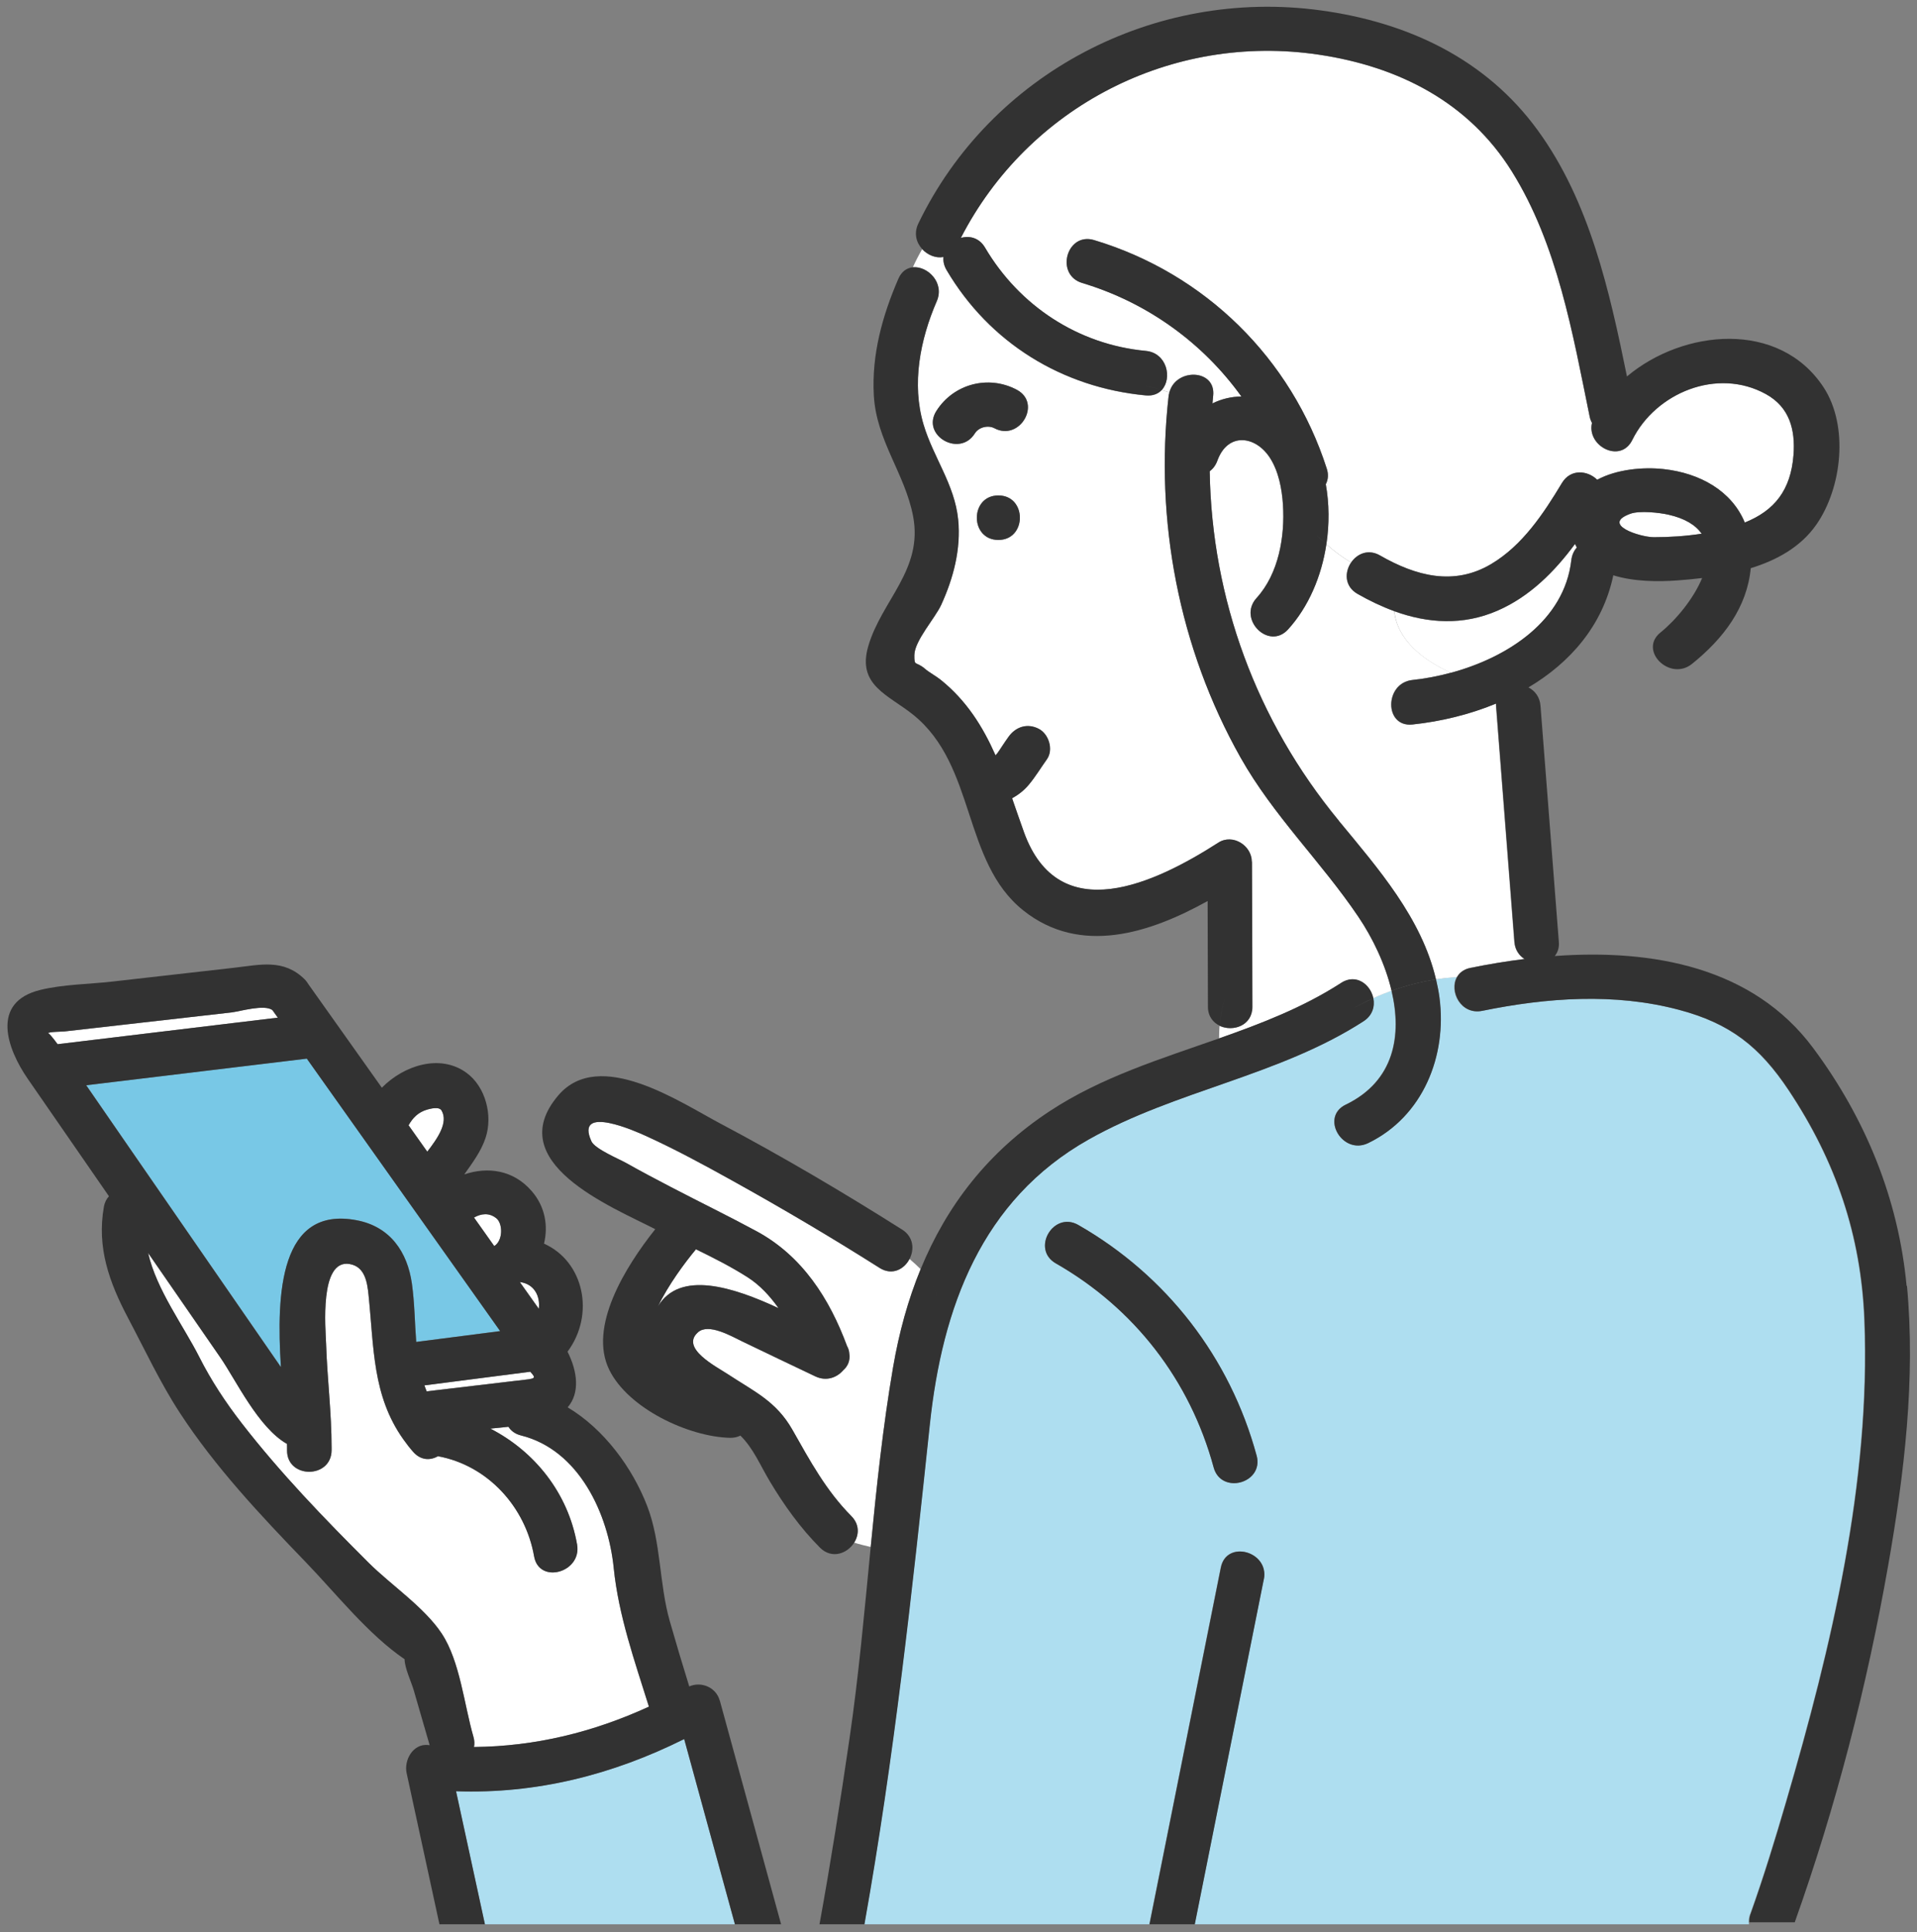 <svg width="130" height="131" viewBox="0 0 130 131" fill="none" xmlns="http://www.w3.org/2000/svg">
<rect x="0" y="0" width="130" height="131" fill="#808080" stroke="none"/>
<g clip-path="url(#clip0_709_2191)">
<path d="M44.003 115.711C43.037 112.639 41.939 109.528 41.617 106.315C41.25 102.666 39.282 98.308 35.331 97.322C34.924 97.222 34.652 97.006 34.476 96.734C34.068 96.779 33.66 96.82 33.253 96.86C36.257 98.408 38.522 101.223 39.131 104.717C39.463 106.617 36.554 107.426 36.217 105.521C35.628 102.158 33.072 99.348 29.695 98.73C29.181 99.026 28.537 99.021 28.018 98.438C27.767 98.152 27.55 97.865 27.344 97.579C25.245 94.618 25.361 91.386 24.989 87.796C24.898 86.942 24.747 85.876 23.705 85.7C21.637 85.353 22.075 90.124 22.11 91.104C22.185 93.462 22.487 95.789 22.482 98.152C22.482 98.152 22.482 98.287 22.482 98.328C22.467 100.273 19.448 100.268 19.463 98.328C19.463 98.197 19.463 98.051 19.458 97.895C17.51 96.79 15.995 93.567 14.943 92.044C13.307 89.681 11.677 87.319 10.041 84.951C10.605 87.445 12.447 89.898 13.514 92.009C14.319 93.602 15.285 95.065 16.378 96.478C18.99 99.846 21.974 102.942 24.989 105.948C26.504 107.456 28.773 108.97 29.956 110.759C31.194 112.629 31.481 115.6 32.1 117.746C32.176 118.003 32.181 118.234 32.14 118.445C36.292 118.405 40.213 117.445 43.998 115.711H44.003Z" fill="white"/>
<path d="M112.153 36.422C113.225 36.422 114.318 36.351 115.395 36.185C114.997 35.607 114.282 35.15 113.135 34.893C112.536 34.758 111.197 34.607 110.558 34.833C108.534 35.562 111.232 36.417 112.148 36.422H112.153Z" fill="white"/>
<path d="M33.52 84.484C34.124 84.107 34.108 82.951 33.66 82.594C33.162 82.201 32.629 82.287 32.151 82.548C32.609 83.192 33.067 83.835 33.525 84.484H33.52Z" fill="white"/>
<path d="M44.008 90.511C44.043 90.234 44.093 89.988 44.154 89.747C44.013 90.214 43.947 90.651 43.983 91.044C43.983 90.868 43.988 90.692 44.013 90.506L44.008 90.511Z" fill="#78C8E6"/>
<path d="M35.251 86.921C35.679 87.525 36.111 88.133 36.539 88.736C36.645 87.887 36.242 87.047 35.251 86.921Z" fill="white"/>
<path d="M44.622 88.571C46.097 86.112 49.706 87.249 52.796 88.696C52.212 87.867 51.528 87.133 50.712 86.61C49.605 85.896 48.407 85.293 47.199 84.705C46.444 85.609 45.327 87.113 44.622 88.576V88.571Z" fill="white"/>
<path d="M29.946 75.289C29.831 75.088 29.488 75.078 28.975 75.224C28.366 75.4 27.993 75.782 27.706 76.29C28.129 76.888 28.552 77.481 28.975 78.079C29.675 77.17 30.415 76.109 29.946 75.289Z" fill="white"/>
<path d="M118.691 129.766C119.586 127.262 120.367 124.714 121.111 122.16C124.181 111.669 126.849 100.509 126.421 89.506C126.2 83.765 124.483 78.728 121.293 73.932C119.325 70.972 117.322 69.388 113.834 68.463C109.465 67.307 104.885 67.644 100.502 68.534C99.047 68.83 98.242 67.201 98.791 66.241C98.312 66.271 97.844 66.327 97.376 66.397C97.472 66.799 97.553 67.206 97.608 67.629C98.136 71.59 96.491 75.697 92.776 77.496C91.035 78.341 89.505 75.737 91.251 74.892C94.558 73.289 95.071 70.197 94.357 67.166C93.944 67.317 93.531 67.488 93.119 67.674C93.234 68.232 93.068 68.845 92.454 69.242C86.722 72.942 79.726 73.922 73.818 77.255C66.545 81.357 63.883 88.661 63.042 96.594C61.839 107.934 60.611 119.229 58.608 130.465H77.939C79.555 122.401 81.166 114.338 82.781 106.275C83.164 104.37 86.073 105.179 85.695 107.08C84.135 114.876 82.575 122.668 81.015 130.465H118.605C118.57 130.253 118.59 130.017 118.681 129.761L118.691 129.766ZM82.303 99.489C80.698 93.572 76.923 88.696 71.598 85.655C69.912 84.69 71.432 82.086 73.123 83.051C79.107 86.474 83.415 92.044 85.217 98.69C85.725 100.57 82.811 101.364 82.303 99.494V99.489Z" fill="#AEDEF0"/>
<path d="M93.134 67.678C93.546 67.487 93.954 67.322 94.372 67.171C93.949 65.371 93.088 63.597 92.127 62.164C89.606 58.424 86.359 55.317 84.13 51.356C79.948 43.937 78.302 35.28 79.253 26.84C79.263 26.76 79.283 26.684 79.303 26.609C79.132 26.549 78.956 26.493 78.785 26.443C78.543 26.704 78.181 26.86 77.698 26.815C72.021 26.282 67.094 23.246 64.19 18.32C64.009 18.013 63.948 17.706 63.978 17.43C63.47 17.53 62.911 17.304 62.534 16.897C62.302 17.299 62.091 17.706 61.9 18.129C62.896 18.033 64.064 19.169 63.515 20.431C62.393 23.025 61.799 26.031 62.62 28.796C63.284 31.023 64.728 32.857 64.965 35.23C65.166 37.236 64.643 39.211 63.812 41.026C63.415 41.901 62.011 43.454 61.995 44.419C61.985 45.223 62.076 44.816 62.7 45.339C63.022 45.611 63.43 45.817 63.767 46.088C65.538 47.506 66.646 49.29 67.501 51.221C67.516 51.205 67.582 51.12 67.627 51.07C67.672 51.004 67.753 50.889 67.768 50.869C67.829 50.778 67.889 50.693 67.944 50.602C68.085 50.391 68.226 50.175 68.377 49.969C68.87 49.28 69.665 49.019 70.441 49.426C71.115 49.783 71.442 50.843 70.984 51.487C70.571 52.06 70.214 52.663 69.761 53.206C69.439 53.593 69.052 53.895 68.624 54.131C68.89 54.895 69.152 55.664 69.429 56.428C71.805 63.008 78.367 59.862 82.61 57.137C83.586 56.509 84.88 57.333 84.88 58.439C84.89 61.712 84.9 64.989 84.91 68.262C84.91 69.548 83.597 69.976 82.701 69.558C82.68 69.85 82.675 70.137 82.67 70.403C85.539 69.393 88.373 68.302 90.934 66.648C91.956 65.989 92.932 66.758 93.124 67.683L93.134 67.678ZM67.703 36.607C65.755 36.607 65.76 33.591 67.703 33.591C69.645 33.591 69.645 36.607 67.703 36.607ZM67.431 29.032C67.028 28.816 66.389 28.936 66.102 29.394C65.07 31.032 62.458 29.52 63.495 27.871C64.658 26.026 67.028 25.402 68.956 26.428C70.672 27.343 69.147 29.947 67.431 29.032Z" fill="white"/>
<path d="M82.268 26.84C82.248 27.011 82.237 27.182 82.222 27.348C82.841 27.041 83.511 26.886 84.185 26.881C81.568 23.241 77.799 20.506 73.39 19.184C71.533 18.626 72.328 15.716 74.195 16.274C81.714 18.531 87.577 24.302 89.973 31.767C90.104 32.179 90.059 32.536 89.908 32.827C90.144 34.144 90.149 35.542 89.948 36.899C90.471 37.361 91.035 37.794 91.629 38.131C92.031 37.547 92.786 37.206 93.582 37.663C96.002 39.051 98.584 39.754 101.126 38.241C103.24 36.984 104.679 34.813 105.917 32.752C106.511 31.762 107.674 31.902 108.308 32.531C109.631 31.817 111.428 31.656 112.807 31.807C115.298 32.078 117.437 33.3 118.318 35.431C120.341 34.622 121.433 33.229 121.62 30.872C121.761 29.138 121.353 27.609 119.752 26.725C116.441 24.895 112.259 26.654 110.688 29.836C109.888 31.455 107.588 30.248 107.955 28.675C107.89 28.549 107.83 28.414 107.799 28.253C106.647 22.618 105.615 16.58 102.52 11.624C99.581 6.914 94.83 4.516 89.45 3.712C79.444 2.214 69.726 7.246 65.156 16.133C65.74 15.972 66.399 16.118 66.797 16.792C69.127 20.743 73.103 23.362 77.698 23.794C79.137 23.93 79.505 25.654 78.785 26.438C78.956 26.488 79.132 26.544 79.303 26.604C79.731 24.935 82.479 24.995 82.273 26.835L82.268 26.84Z" fill="white"/>
<path d="M94.558 41.444C93.703 41.132 92.867 40.735 92.052 40.267C91.161 39.755 91.171 38.789 91.624 38.131C91.03 37.794 90.466 37.362 89.943 36.899C89.616 39.071 88.735 41.147 87.346 42.67C86.037 44.108 83.903 41.971 85.212 40.539C86.717 38.89 87.14 36.366 86.999 34.2C86.928 33.139 86.707 31.963 86.123 31.048C85.142 29.52 83.249 29.284 82.55 31.234C82.434 31.551 82.253 31.782 82.031 31.948C82.177 40.594 85.182 48.833 90.788 55.639C93.466 58.887 96.4 62.23 97.382 66.397C97.85 66.327 98.318 66.276 98.796 66.241C98.967 65.95 99.259 65.713 99.702 65.623C100.889 65.382 102.117 65.175 103.371 65.02C103.003 64.783 102.726 64.396 102.686 63.853C102.273 58.525 101.856 53.191 101.443 47.858C101.443 47.803 101.443 47.752 101.443 47.702C99.636 48.446 97.694 48.919 95.776 49.12C93.843 49.326 93.864 46.304 95.776 46.103C96.621 46.013 97.512 45.852 98.398 45.606C96.521 44.776 94.754 43.389 94.548 41.438L94.558 41.444Z" fill="white"/>
<path d="M106.803 36.884C105.409 38.774 103.723 40.458 101.559 41.403C99.198 42.434 96.818 42.263 94.558 41.449C94.759 43.399 96.531 44.792 98.408 45.616C102.238 44.575 106.083 42.097 106.551 37.99C106.592 37.638 106.727 37.352 106.924 37.126C106.883 37.045 106.838 36.97 106.803 36.884Z" fill="white"/>
<path d="M62.433 86.047C62.192 85.806 61.935 85.575 61.673 85.353C61.316 86.052 60.496 86.504 59.64 85.962C56.369 83.891 53.022 81.915 49.635 80.035C47.707 78.964 45.764 77.913 43.756 76.999C43.238 76.762 38.935 74.812 40.097 77.376C40.339 77.903 41.975 78.577 42.473 78.859C43.474 79.427 44.491 79.965 45.513 80.492C47.44 81.498 49.398 82.448 51.311 83.483C54.396 85.152 56.243 88.038 57.436 91.265C57.526 91.421 57.572 91.587 57.587 91.763C57.662 92.24 57.486 92.627 57.184 92.894C56.756 93.391 56.047 93.673 55.292 93.321C53.641 92.547 52 91.752 50.359 90.963C49.579 90.591 48.049 89.697 47.33 90.325C46.102 91.406 48.583 92.657 49.368 93.18C51.175 94.371 52.629 95 53.736 96.95C54.919 99.036 56.011 101.057 57.722 102.786C58.291 103.36 58.251 104.058 57.919 104.586C58.286 104.707 58.664 104.792 59.046 104.883C59.444 100.806 59.871 96.734 60.561 92.713C60.964 90.355 61.578 88.123 62.433 86.042V86.047Z" fill="white"/>
<path d="M30.922 121.446C31.577 124.452 32.231 127.458 32.88 130.464H49.836C48.688 126.277 47.541 122.09 46.394 117.902C41.522 120.33 36.373 121.632 30.922 121.441V121.446Z" fill="#AEDEF0"/>
<path d="M67.703 33.591C65.76 33.591 65.755 36.608 67.703 36.608C69.651 36.608 69.651 33.591 67.703 33.591Z" fill="#323232"/>
<path d="M84.895 58.429C84.895 57.323 83.601 56.499 82.625 57.127C78.382 59.852 71.82 62.999 69.444 56.419C69.167 55.654 68.906 54.885 68.639 54.121C69.067 53.885 69.454 53.583 69.776 53.196C70.229 52.654 70.591 52.05 70.999 51.477C71.457 50.834 71.135 49.773 70.456 49.416C69.675 49.004 68.88 49.27 68.392 49.959C68.241 50.165 68.105 50.381 67.959 50.592C67.899 50.683 67.844 50.773 67.783 50.859C67.768 50.879 67.688 50.995 67.642 51.06C67.602 51.11 67.531 51.196 67.516 51.211C66.661 49.28 65.554 47.496 63.782 46.078C63.445 45.812 63.037 45.606 62.715 45.329C62.091 44.801 62 45.214 62.011 44.409C62.02 43.444 63.425 41.891 63.827 41.016C64.658 39.202 65.181 37.226 64.98 35.22C64.743 32.848 63.299 31.013 62.635 28.786C61.809 26.021 62.403 23.015 63.53 20.421C64.074 19.164 62.906 18.028 61.915 18.119C61.517 18.159 61.145 18.385 60.923 18.898C59.836 21.406 59.102 24.056 59.258 26.815C59.434 29.887 61.361 32.089 61.92 34.994C62.619 38.639 59.776 40.705 58.875 43.831C58.115 46.47 60.239 47.104 61.935 48.466C66.203 51.904 65.242 58.414 69.394 61.727C73.264 64.808 77.975 63.265 81.895 61.089C81.9 63.476 81.91 65.864 81.915 68.252C81.915 68.91 82.268 69.338 82.726 69.549C82.771 68.79 82.892 67.996 83.199 67.382C82.892 67.996 82.776 68.79 82.726 69.549C83.622 69.966 84.94 69.539 84.935 68.252C84.925 64.979 84.915 61.702 84.905 58.429H84.895Z" fill="#323232"/>
<path d="M61.165 83.358C57.149 80.819 53.042 78.396 48.845 76.174C46.127 74.737 40.636 71.002 37.858 74.269C33.998 78.803 41.416 81.794 44.436 83.338C42.367 85.936 39.896 89.973 41.315 92.869C42.604 95.503 46.711 97.418 49.504 97.483C49.781 97.488 50.012 97.433 50.209 97.332C51.089 98.197 51.532 99.308 52.202 100.429C53.168 102.048 54.27 103.586 55.599 104.923C56.399 105.732 57.461 105.335 57.929 104.586C58.261 104.058 58.301 103.36 57.733 102.787C56.021 101.062 54.929 99.037 53.747 96.95C52.639 95 51.185 94.372 49.378 93.18C48.593 92.662 46.107 91.406 47.34 90.325C48.059 89.692 49.589 90.586 50.37 90.963C52.015 91.748 53.656 92.542 55.302 93.321C56.052 93.673 56.766 93.396 57.194 92.894C57.496 92.627 57.672 92.24 57.597 91.763C57.587 91.592 57.536 91.421 57.446 91.265C56.253 88.038 54.401 85.152 51.321 83.483C49.408 82.448 47.45 81.498 45.523 80.492C44.501 79.96 43.485 79.422 42.483 78.859C41.985 78.577 40.349 77.904 40.108 77.376C38.945 74.812 43.248 76.763 43.766 76.999C45.775 77.909 47.717 78.964 49.645 80.035C53.032 81.915 56.374 83.885 59.65 85.962C60.506 86.504 61.326 86.052 61.683 85.353C62.016 84.71 61.955 83.855 61.17 83.358H61.165ZM47.199 84.7C48.402 85.288 49.599 85.896 50.712 86.605C51.527 87.128 52.212 87.867 52.795 88.691C49.7 87.249 46.097 86.107 44.622 88.566C45.327 87.103 46.444 85.6 47.199 84.695V84.7Z" fill="#323232"/>
<path d="M90.944 66.643C88.383 68.297 85.554 69.388 82.68 70.398C82.68 70.579 82.68 70.75 82.68 70.906C82.68 70.75 82.68 70.574 82.68 70.398C78.725 71.791 74.693 73.022 71.185 75.335C66.998 78.094 64.195 81.749 62.433 86.047C62.957 86.58 63.389 87.183 63.551 87.997C63.385 87.178 62.957 86.575 62.433 86.047C61.578 88.128 60.964 90.36 60.561 92.718C59.872 96.739 59.444 100.811 59.046 104.888C58.623 109.231 58.236 113.584 57.607 117.887C56.993 122.09 56.333 126.287 55.574 130.464H58.623C60.627 119.234 61.855 107.939 63.057 96.593C63.898 88.661 66.555 81.357 73.833 77.255C79.741 73.922 86.737 72.947 92.469 69.242C93.078 68.85 93.249 68.232 93.134 67.674C92.671 67.89 92.203 68.126 91.74 68.387C92.203 68.121 92.666 67.885 93.134 67.674C92.942 66.744 91.971 65.975 90.944 66.638V66.643Z" fill="#323232"/>
<path d="M85.71 107.079C86.088 105.184 83.179 104.375 82.796 106.275C81.181 114.338 79.57 122.401 77.955 130.464H81.025C82.585 122.668 84.145 114.876 85.705 107.079H85.71Z" fill="#323232"/>
<path d="M85.217 98.689C83.415 92.044 79.107 86.474 73.123 83.051C71.432 82.086 69.912 84.69 71.598 85.655C76.923 88.696 80.698 93.577 82.303 99.489C82.811 101.359 85.725 100.565 85.217 98.684V98.689Z" fill="#323232"/>
<path d="M18.476 68.488C17.943 68.066 16.237 68.578 15.688 68.644C13.695 68.87 11.702 69.096 9.714 69.322C7.932 69.523 6.151 69.725 4.364 69.931C4.213 69.946 3.302 69.951 3.237 70.056C3.282 69.981 3.599 70.378 3.906 70.795C8.884 70.197 13.861 69.594 18.839 68.996C18.718 68.825 18.597 68.659 18.476 68.488Z" fill="white"/>
<path d="M35.961 92.999C33.565 93.306 31.174 93.618 28.779 93.924C28.824 94.06 28.879 94.196 28.935 94.331C29.111 94.311 29.292 94.291 29.468 94.266C31.351 94.045 33.238 93.819 35.121 93.597C36.344 93.452 36.394 93.487 35.956 92.994L35.961 92.999Z" fill="white"/>
<path d="M24.194 82.729C26.453 83.161 27.636 84.871 27.938 87.037C28.119 88.364 28.129 89.691 28.23 90.978C30.127 90.732 32.025 90.491 33.922 90.244C29.553 84.086 25.18 77.928 20.811 71.77C15.824 72.374 10.836 72.972 5.849 73.575C6.936 75.154 8.028 76.727 9.115 78.305C11.601 81.9 14.082 85.494 16.564 89.083C17.394 90.284 18.225 91.486 19.055 92.687C18.728 87.64 19 81.739 24.194 82.729Z" fill="#78C8E6"/>
<path d="M48.809 115.298C48.563 114.398 47.561 113.981 46.741 114.338C46.283 112.865 45.84 111.382 45.417 109.899C44.693 107.351 44.838 104.561 43.887 102.103C42.886 99.509 40.968 96.895 38.497 95.417C39.333 94.442 39.171 92.999 38.487 91.642C40.364 89.118 39.604 85.529 36.892 84.318C37.183 83.116 36.972 81.809 36.056 80.754C34.808 79.311 33.067 79.09 31.486 79.623C32.045 78.833 32.629 78.054 32.931 77.139C33.429 75.631 32.936 73.676 31.622 72.726C29.825 71.429 27.369 72.243 25.895 73.746C24.873 72.308 23.851 70.866 22.83 69.428C22.191 68.528 21.556 67.633 20.917 66.734C20.847 66.618 20.766 66.502 20.655 66.392C19.226 64.989 17.656 65.412 15.874 65.613C13.111 65.924 10.348 66.241 7.585 66.553C6.015 66.729 4.299 66.739 2.754 67.111C-0.689 67.94 0.494 71.142 1.893 73.158C3.725 75.807 5.557 78.456 7.389 81.106C7.228 81.276 7.102 81.508 7.047 81.814C6.553 84.579 7.409 86.947 8.692 89.375C9.82 91.506 10.867 93.753 12.185 95.774C14.586 99.459 17.671 102.741 20.716 105.893C22.769 108.019 24.959 110.809 27.435 112.493C27.45 113.122 27.898 114.037 28.064 114.62C28.421 115.851 28.779 117.088 29.136 118.319C29.101 118.319 29.065 118.319 29.03 118.309C27.993 118.209 27.384 119.35 27.576 120.22C28.316 123.633 29.06 127.051 29.8 130.464H32.885C32.231 127.458 31.577 124.452 30.928 121.446C36.378 121.637 41.527 120.335 46.399 117.907C47.546 122.095 48.694 126.282 49.841 130.469H52.971C51.587 125.412 50.198 120.355 48.814 115.298H48.809ZM36.539 88.736C36.111 88.133 35.679 87.525 35.251 86.922C36.242 87.047 36.645 87.892 36.539 88.736ZM35.12 93.602C33.238 93.823 31.35 94.05 29.468 94.271C29.292 94.291 29.111 94.311 28.935 94.336C28.879 94.201 28.829 94.065 28.779 93.929C31.174 93.622 33.565 93.311 35.961 93.004C36.393 93.492 36.348 93.462 35.125 93.607L35.12 93.602ZM33.655 82.594C34.103 82.95 34.123 84.106 33.514 84.484C33.056 83.84 32.599 83.197 32.141 82.548C32.619 82.282 33.152 82.196 33.65 82.594H33.655ZM28.975 75.229C29.488 75.083 29.83 75.093 29.946 75.294C30.414 76.114 29.674 77.18 28.975 78.084C28.552 77.486 28.129 76.893 27.707 76.295C27.993 75.782 28.371 75.4 28.975 75.229ZM3.237 70.056C3.302 69.951 4.208 69.946 4.364 69.931C6.146 69.73 7.927 69.529 9.714 69.323C11.707 69.096 13.7 68.87 15.688 68.644C16.237 68.584 17.943 68.071 18.476 68.488C18.597 68.659 18.718 68.825 18.839 68.996C13.861 69.594 8.884 70.197 3.906 70.795C3.599 70.378 3.282 69.981 3.237 70.056ZM5.844 73.58C10.831 72.977 15.819 72.379 20.806 71.776C25.175 77.933 29.549 84.091 33.917 90.249C32.02 90.496 30.122 90.737 28.225 90.983C28.124 89.696 28.119 88.369 27.933 87.042C27.631 84.871 26.448 83.162 24.189 82.734C18.995 81.744 18.723 87.645 19.05 92.692C18.22 91.491 17.389 90.29 16.559 89.088C14.078 85.494 11.591 81.9 9.11 78.311C8.023 76.732 6.931 75.159 5.844 73.58ZM32.146 118.445C32.186 118.234 32.181 118.003 32.105 117.746C31.481 115.6 31.194 112.629 29.961 110.759C28.779 108.969 26.509 107.456 24.994 105.948C21.979 102.942 18.995 99.851 16.383 96.478C15.29 95.065 14.324 93.602 13.519 92.009C12.452 89.897 10.61 87.439 10.046 84.951C11.682 87.314 13.313 89.676 14.948 92.044C16 93.567 17.515 96.794 19.463 97.895C19.468 98.046 19.473 98.192 19.468 98.328C19.453 100.268 22.472 100.273 22.488 98.328C22.488 98.282 22.488 98.152 22.488 98.152C22.488 95.789 22.191 93.462 22.115 91.104C22.085 90.119 21.642 85.353 23.71 85.7C24.752 85.876 24.908 86.942 24.994 87.796C25.366 91.385 25.25 94.618 27.349 97.579C27.556 97.87 27.772 98.157 28.024 98.438C28.537 99.021 29.186 99.026 29.7 98.73C33.077 99.353 35.633 102.163 36.222 105.521C36.554 107.431 39.468 106.622 39.136 104.717C38.527 101.228 36.262 98.408 33.258 96.86C33.666 96.82 34.073 96.779 34.481 96.734C34.652 97.005 34.929 97.222 35.336 97.322C39.287 98.308 41.255 102.666 41.622 106.315C41.95 109.527 43.047 112.634 44.008 115.711C40.223 117.445 36.308 118.405 32.151 118.445H32.146Z" fill="#323232"/>
<path d="M68.957 26.428C67.034 25.403 64.658 26.021 63.495 27.871C62.458 29.52 65.071 31.033 66.103 29.394C66.389 28.937 67.029 28.821 67.431 29.032C69.148 29.947 70.673 27.343 68.957 26.428Z" fill="#323232"/>
<path d="M91.261 74.897C89.515 75.747 91.045 78.346 92.787 77.501C96.496 75.702 98.141 71.595 97.618 67.633C97.563 67.216 97.477 66.804 97.386 66.402C96.365 66.558 95.363 66.809 94.372 67.171C95.087 70.202 94.573 73.299 91.266 74.897H91.261Z" fill="#323232"/>
<path d="M90.793 55.644C85.182 48.838 82.182 40.594 82.036 31.953C82.258 31.787 82.439 31.555 82.555 31.239C83.254 29.293 85.147 29.524 86.128 31.053C86.712 31.968 86.933 33.139 87.004 34.205C87.145 36.366 86.717 38.89 85.217 40.543C83.913 41.976 86.042 44.117 87.351 42.675C88.74 41.147 89.621 39.071 89.948 36.904C89.696 36.683 89.455 36.457 89.228 36.225C89.46 36.452 89.701 36.683 89.948 36.904C90.154 35.547 90.144 34.154 89.908 32.832C90.059 32.541 90.109 32.184 89.973 31.771C87.577 24.307 81.714 18.536 74.195 16.279C72.328 15.721 71.533 18.631 73.39 19.189C77.799 20.511 81.573 23.246 84.185 26.885C83.511 26.89 82.841 27.046 82.222 27.353C82.237 27.182 82.248 27.011 82.268 26.845C82.474 25.005 79.726 24.94 79.298 26.614C80.592 27.061 81.885 27.68 83.184 27.68C81.89 27.68 80.597 27.056 79.298 26.614C79.278 26.689 79.258 26.765 79.248 26.845C78.297 35.285 79.942 43.942 84.125 51.361C86.354 55.317 89.601 58.429 92.122 62.169C93.088 63.602 93.944 65.376 94.367 67.176C95.358 66.814 96.36 66.562 97.381 66.407C96.405 62.239 93.466 58.897 90.788 55.649L90.793 55.644Z" fill="#323232"/>
<path d="M129.295 87.183C128.741 81.276 126.507 75.827 122.964 71.062C118.862 65.542 112.022 64.336 105.434 64.818C105.63 64.582 105.746 64.265 105.711 63.853C105.298 58.525 104.88 53.191 104.468 47.858C104.422 47.249 104.085 46.832 103.652 46.606C106.486 44.922 108.69 42.408 109.405 39.005C110.794 39.438 112.44 39.448 113.753 39.352C114.292 39.312 114.856 39.262 115.429 39.191C114.835 40.624 113.633 42.052 112.606 42.881C111.091 44.098 113.24 46.219 114.74 45.013C116.884 43.288 118.474 41.182 118.726 38.523C120.492 37.98 122.108 37.09 123.165 35.582C124.916 33.084 125.384 28.876 123.663 26.257C120.659 21.688 114.151 22.311 110.331 25.523C109.148 19.727 107.805 13.68 104.292 8.849C100.743 3.963 95.424 1.5 89.54 0.701C78.302 -0.828 67.199 4.953 62.277 15.153C61.955 15.821 62.141 16.455 62.539 16.887C63.007 16.078 63.535 15.304 64.069 14.595C63.535 15.304 63.007 16.073 62.539 16.887C62.911 17.294 63.475 17.52 63.983 17.42C63.953 17.696 64.014 18.003 64.195 18.31C67.099 23.236 72.026 26.272 77.703 26.805C78.186 26.85 78.554 26.695 78.79 26.433C78.247 26.272 77.698 26.157 77.154 26.157C77.698 26.157 78.247 26.267 78.79 26.433C79.51 25.649 79.142 23.925 77.703 23.789C73.113 23.357 69.132 20.738 66.802 16.787C66.404 16.113 65.745 15.962 65.161 16.128C69.731 7.246 79.454 2.209 89.455 3.707C94.835 4.511 99.586 6.909 102.525 11.619C105.62 16.575 106.652 22.613 107.805 28.248C107.84 28.409 107.895 28.549 107.961 28.67C107.593 30.244 109.898 31.45 110.693 29.831C112.264 26.644 116.446 24.89 119.758 26.72C121.358 27.604 121.761 29.133 121.625 30.867C121.439 33.224 120.341 34.617 118.323 35.426C117.443 33.295 115.298 32.073 112.812 31.802C111.433 31.651 109.637 31.812 108.313 32.526C107.679 31.897 106.516 31.757 105.922 32.747C104.684 34.808 103.245 36.98 101.131 38.236C98.589 39.749 96.007 39.046 93.587 37.658C92.791 37.201 92.042 37.542 91.634 38.126C91.181 38.784 91.166 39.749 92.062 40.262C92.877 40.73 93.713 41.127 94.568 41.438C94.513 40.91 94.568 40.347 94.769 39.734C94.568 40.343 94.513 40.91 94.568 41.438C96.828 42.258 99.208 42.424 101.569 41.393C103.733 40.448 105.419 38.764 106.813 36.874C106.848 36.959 106.894 37.035 106.934 37.115C106.743 37.336 106.602 37.623 106.561 37.98C106.088 42.082 102.248 44.565 98.418 45.606C97.528 45.847 96.642 46.013 95.796 46.103C93.884 46.304 93.864 49.325 95.796 49.119C97.714 48.918 99.661 48.446 101.463 47.702C101.463 47.752 101.453 47.802 101.463 47.858C101.876 53.186 102.294 58.52 102.706 63.853C102.747 64.396 103.023 64.783 103.391 65.019C102.138 65.175 100.91 65.381 99.722 65.623C99.274 65.713 98.982 65.944 98.816 66.241C100.109 66.156 101.438 66.206 102.827 66.377C101.438 66.201 100.104 66.15 98.816 66.241C98.267 67.196 99.073 68.83 100.527 68.533C104.911 67.638 109.486 67.302 113.859 68.463C117.347 69.388 119.35 70.971 121.318 73.932C124.509 78.728 126.22 83.76 126.446 89.505C126.874 100.504 124.207 111.664 121.137 122.16C120.392 124.714 119.612 127.262 118.716 129.766C118.645 129.967 118.62 130.158 118.63 130.329H121.71C124.494 122.507 126.602 114.348 128.037 106.184C129.134 99.956 129.909 93.512 129.32 87.183H129.295ZM110.558 34.833C111.197 34.602 112.535 34.758 113.134 34.893C114.282 35.15 114.997 35.612 115.394 36.185C114.317 36.351 113.22 36.422 112.153 36.422C111.232 36.422 108.539 35.567 110.563 34.833H110.558Z" fill="#323232"/>
</g>
<defs>
<clipPath id="clip0_709_2191">
<rect width="128.992" height="130" fill="white" transform="translate(0.504 0.464)"/>
</clipPath>
</defs>
</svg>
